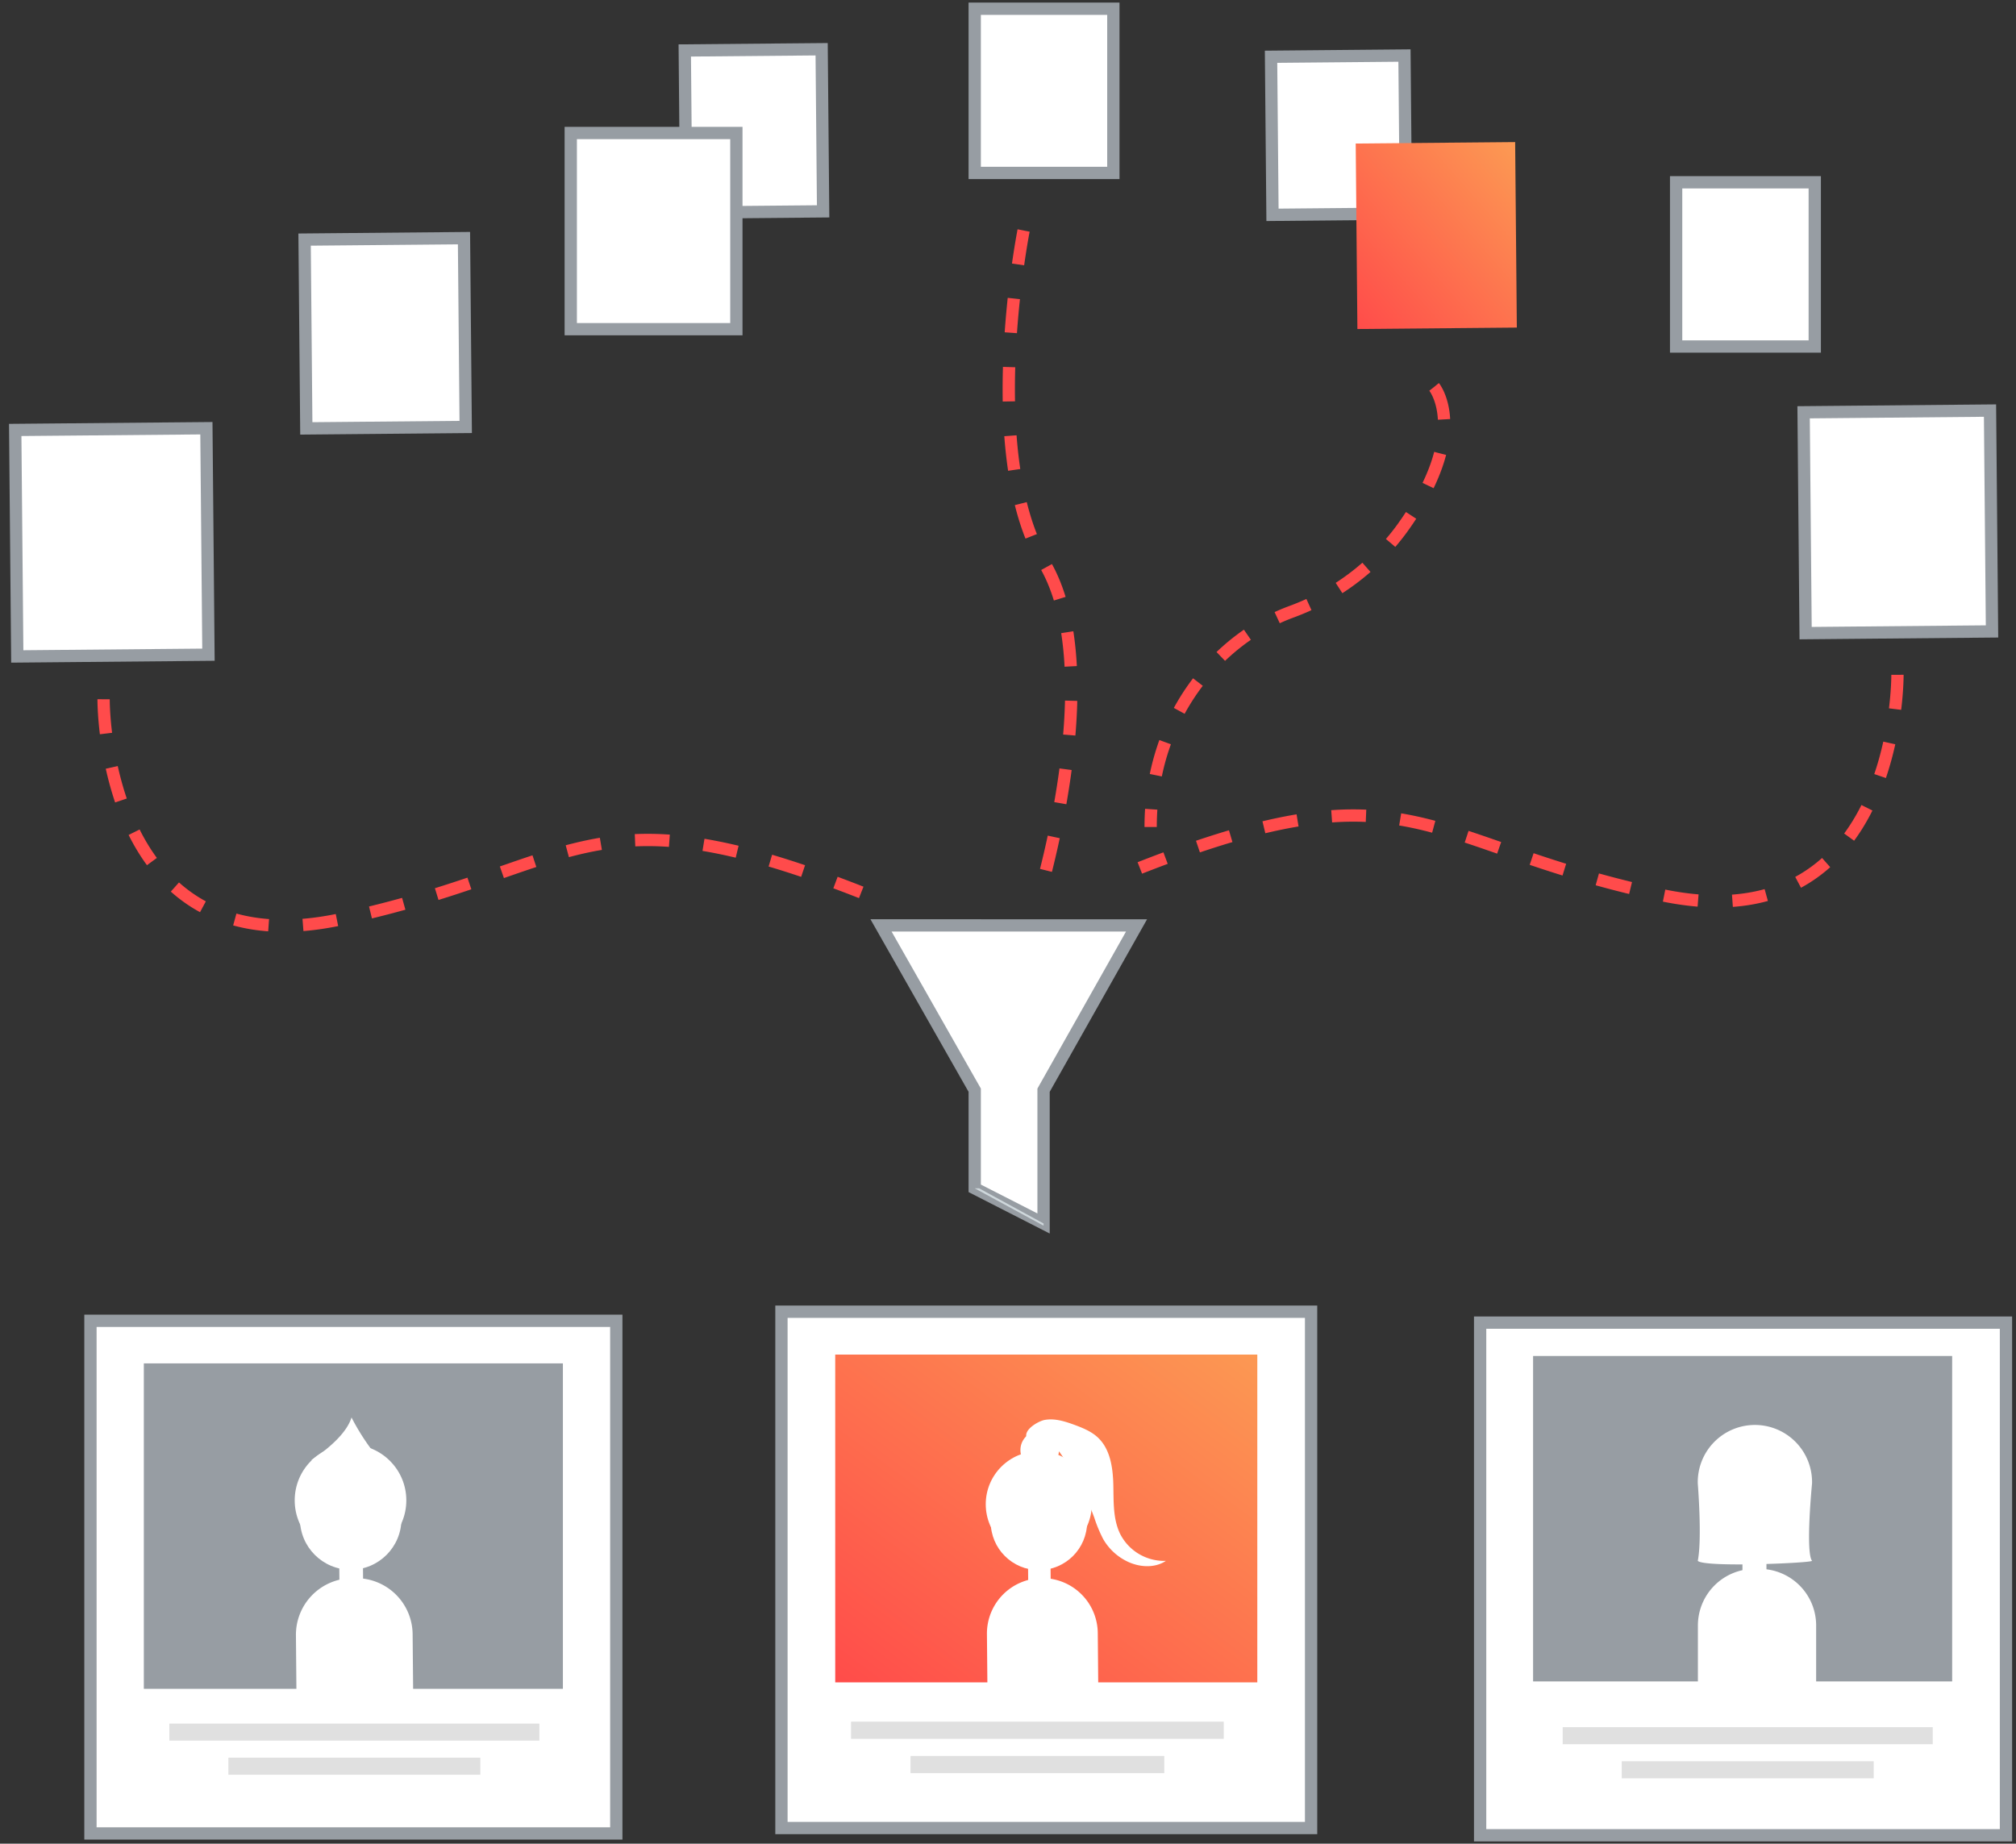 <?xml version="1.0" encoding="UTF-8"?> <svg xmlns="http://www.w3.org/2000/svg" width="164" height="150" viewBox="0 0 164 150"><rect x="0" y="0" width="164" height="150" fill="#333333" stroke="none"/><defs><linearGradient x1="0%" y1="100%" y2="0%" id="a"><stop stop-color="#FF4C4A" offset="0%"></stop><stop stop-color="#FC9A53" offset="100%"></stop></linearGradient><linearGradient x1="0%" y1="100%" y2="-4.128%" id="b"><stop stop-color="#FF4C4A" offset="0%"></stop><stop stop-color="#FC9A53" offset="100%"></stop></linearGradient></defs><g fill="none" fill-rule="evenodd"><path stroke="#979DA3" fill="#FFF" fill-rule="nonzero" d="M103.399 4.618l10.854-.099.117 12.86-10.854.1zM55.706 4.106l11.134-.1.12 13.19-11.134.1z"></path><path stroke="#979DA3" fill="#FFF" fill-rule="nonzero" d="M46.431 10.821h13.472v15.962H46.431zM146.722 33.543l15.164-.138.163 17.968-15.164.138zM24.779 19.493l12.966-.118.14 15.362-12.967.118zM1.238 34.98l15.552-.14.167 18.426-15.552.142z"></path><path fill="url(#a)" fill-rule="nonzero" transform="rotate(-.52 173.673 -91.28)" d="M109.354 11.098h12.971V26.19h-12.971z"></path><path stroke="#979DA3" fill="#FFF" fill-rule="nonzero" d="M71.67 75.29l7.623 13.408v7.984l5.6 2.86V88.698l7.564-13.407z"></path><path fill="#CFD8DC" fill-rule="nonzero" d="M79.293 96.682l5.6 3.04v-.18l-5.242-2.86z"></path><path d="M8.428 56.892S8.23 78.97 27.713 74.793s20.08-10.94 42.347-2.188M154.357 54.903s.199 22.078-19.285 17.901-20.08-10.94-42.347-2.188M83.27 18.753s-3.615 18.216 1.667 27.03c5.283 8.814-.556 27.618-.556 27.618M116.666 31.481s3.052 3.717-2.658 11.584a19.43 19.43 0 0 1-9.01 6.73c-5.766 2.143-11.394 8.339-11.394 17.488" stroke="#FF4B4B" stroke-dasharray="2.796"></path><path stroke="#979DA3" fill="#FFF" fill-rule="nonzero" d="M79.293.71H90.57V14.07H79.293zM136.352 14.831h11.277v13.362h-11.277z"></path><g transform="translate(6.686 106.66)" fill-rule="nonzero"><path stroke="#979DA3" fill="#FFF" d="M.672.8h42.777v41.709H.672z"></path><path fill="#979DA3" d="M5.015 4.265h34.09v26.477H5.015z"></path><path fill="#E0E0E0" d="M7.09 33.57h30.102v1.388H7.09zM11.892 36.344h20.497v1.388H11.892z"></path><ellipse fill="#FFF" cx="21.828" cy="15.41" rx="4.54" ry="4.542"></ellipse><ellipse fill="#FFF" cx="21.842" cy="16.923" rx="4.128" ry="4.13"></ellipse><path fill="#FFF" d="M20.902 19.41l1.927-.018.03 3.304-1.927.018z"></path><path d="M21.948 21.741l.29-.002a4.601 4.601 0 0 1 4.643 4.57l.041 4.482-9.494.086-.04-4.482a4.605 4.605 0 0 1 4.56-4.654zM18.64 12.126s2.734-1.678 3.27-3.465c0 0 1.261 2.604 3.204 4.376l-6.474-.911z" fill="#FFF"></path><path stroke="#979DA3" fill="#FFF" d="M113.721.948h42.777v41.709h-42.777z"></path><path fill="#979DA3" d="M118.03 3.663h34.09V30.14h-34.09z"></path><path fill="#E0E0E0" d="M120.439 33.86h30.102v1.388h-30.102zM125.242 36.634h20.497v1.388h-20.497z"></path><path stroke="#979DA3" fill="#FFF" d="M56.884.059H99.97v42.01H56.884z"></path><path fill="url(#b)" d="M61.259 3.548h34.336v26.669H61.259z"></path><path fill="#E0E0E0" d="M62.546 33.412h30.319v1.397H62.546zM67.382 36.205h20.646v1.397H67.382z"></path><ellipse fill="#FFF" cx="77.817" cy="15.724" rx="4.313" ry="4.314"></ellipse><ellipse fill="#FFF" cx="77.829" cy="17.163" rx="3.921" ry="3.922"></ellipse><path fill="#FFF" d="M76.935 19.523l1.83-.017.028 3.139-1.83.016z"></path><path d="M78.067 21.737a4.51 4.51 0 0 1 4.55 4.47l.037 4.118-9.016.082-.038-4.118a4.51 4.51 0 0 1 4.467-4.552z" fill="#FFF"></path><ellipse fill="#FFF" cx="77.892" cy="11.315" rx="1.568" ry="1.568"></ellipse><path d="M78.278 8.869c.825-.157 1.668.111 2.455.401.68.252 1.369.533 1.896 1.029 1.002.94 1.217 2.441 1.252 3.816.034 1.375-.042 2.82.572 4.052a4.01 4.01 0 0 0 3.706 2.164c-.88.59-2.074.531-3.04.097a4.536 4.536 0 0 1-2.055-1.858 11.247 11.247 0 0 1-.729-1.75 22.74 22.74 0 0 0-2.634-5.059 3.242 3.242 0 0 0-.583-.686 2.21 2.21 0 0 0-1.123-.448c-.335-.046-.911.111-1.115-.22-.438-.694.91-1.445 1.398-1.538z" fill="#FFF"></path><ellipse fill="#FFF" cx="136.036" cy="16.112" rx="4.181" ry="4.183"></ellipse><path fill="#FFF" d="M135.061 18.623h1.952v3.346h-1.952z"></path><path d="M136.04 20.984h.414a4.603 4.603 0 0 1 4.602 4.605v4.599h-9.619v-4.59a4.605 4.605 0 0 1 4.603-4.614zM140.722 20.331c-.182.183-8.749.548-9.295 0 .364-1.823 0-6.29 0-6.29a4.649 4.649 0 1 1 9.295 0s-.546 5.561 0 6.29z" fill="#FFF"></path></g></g></svg> 